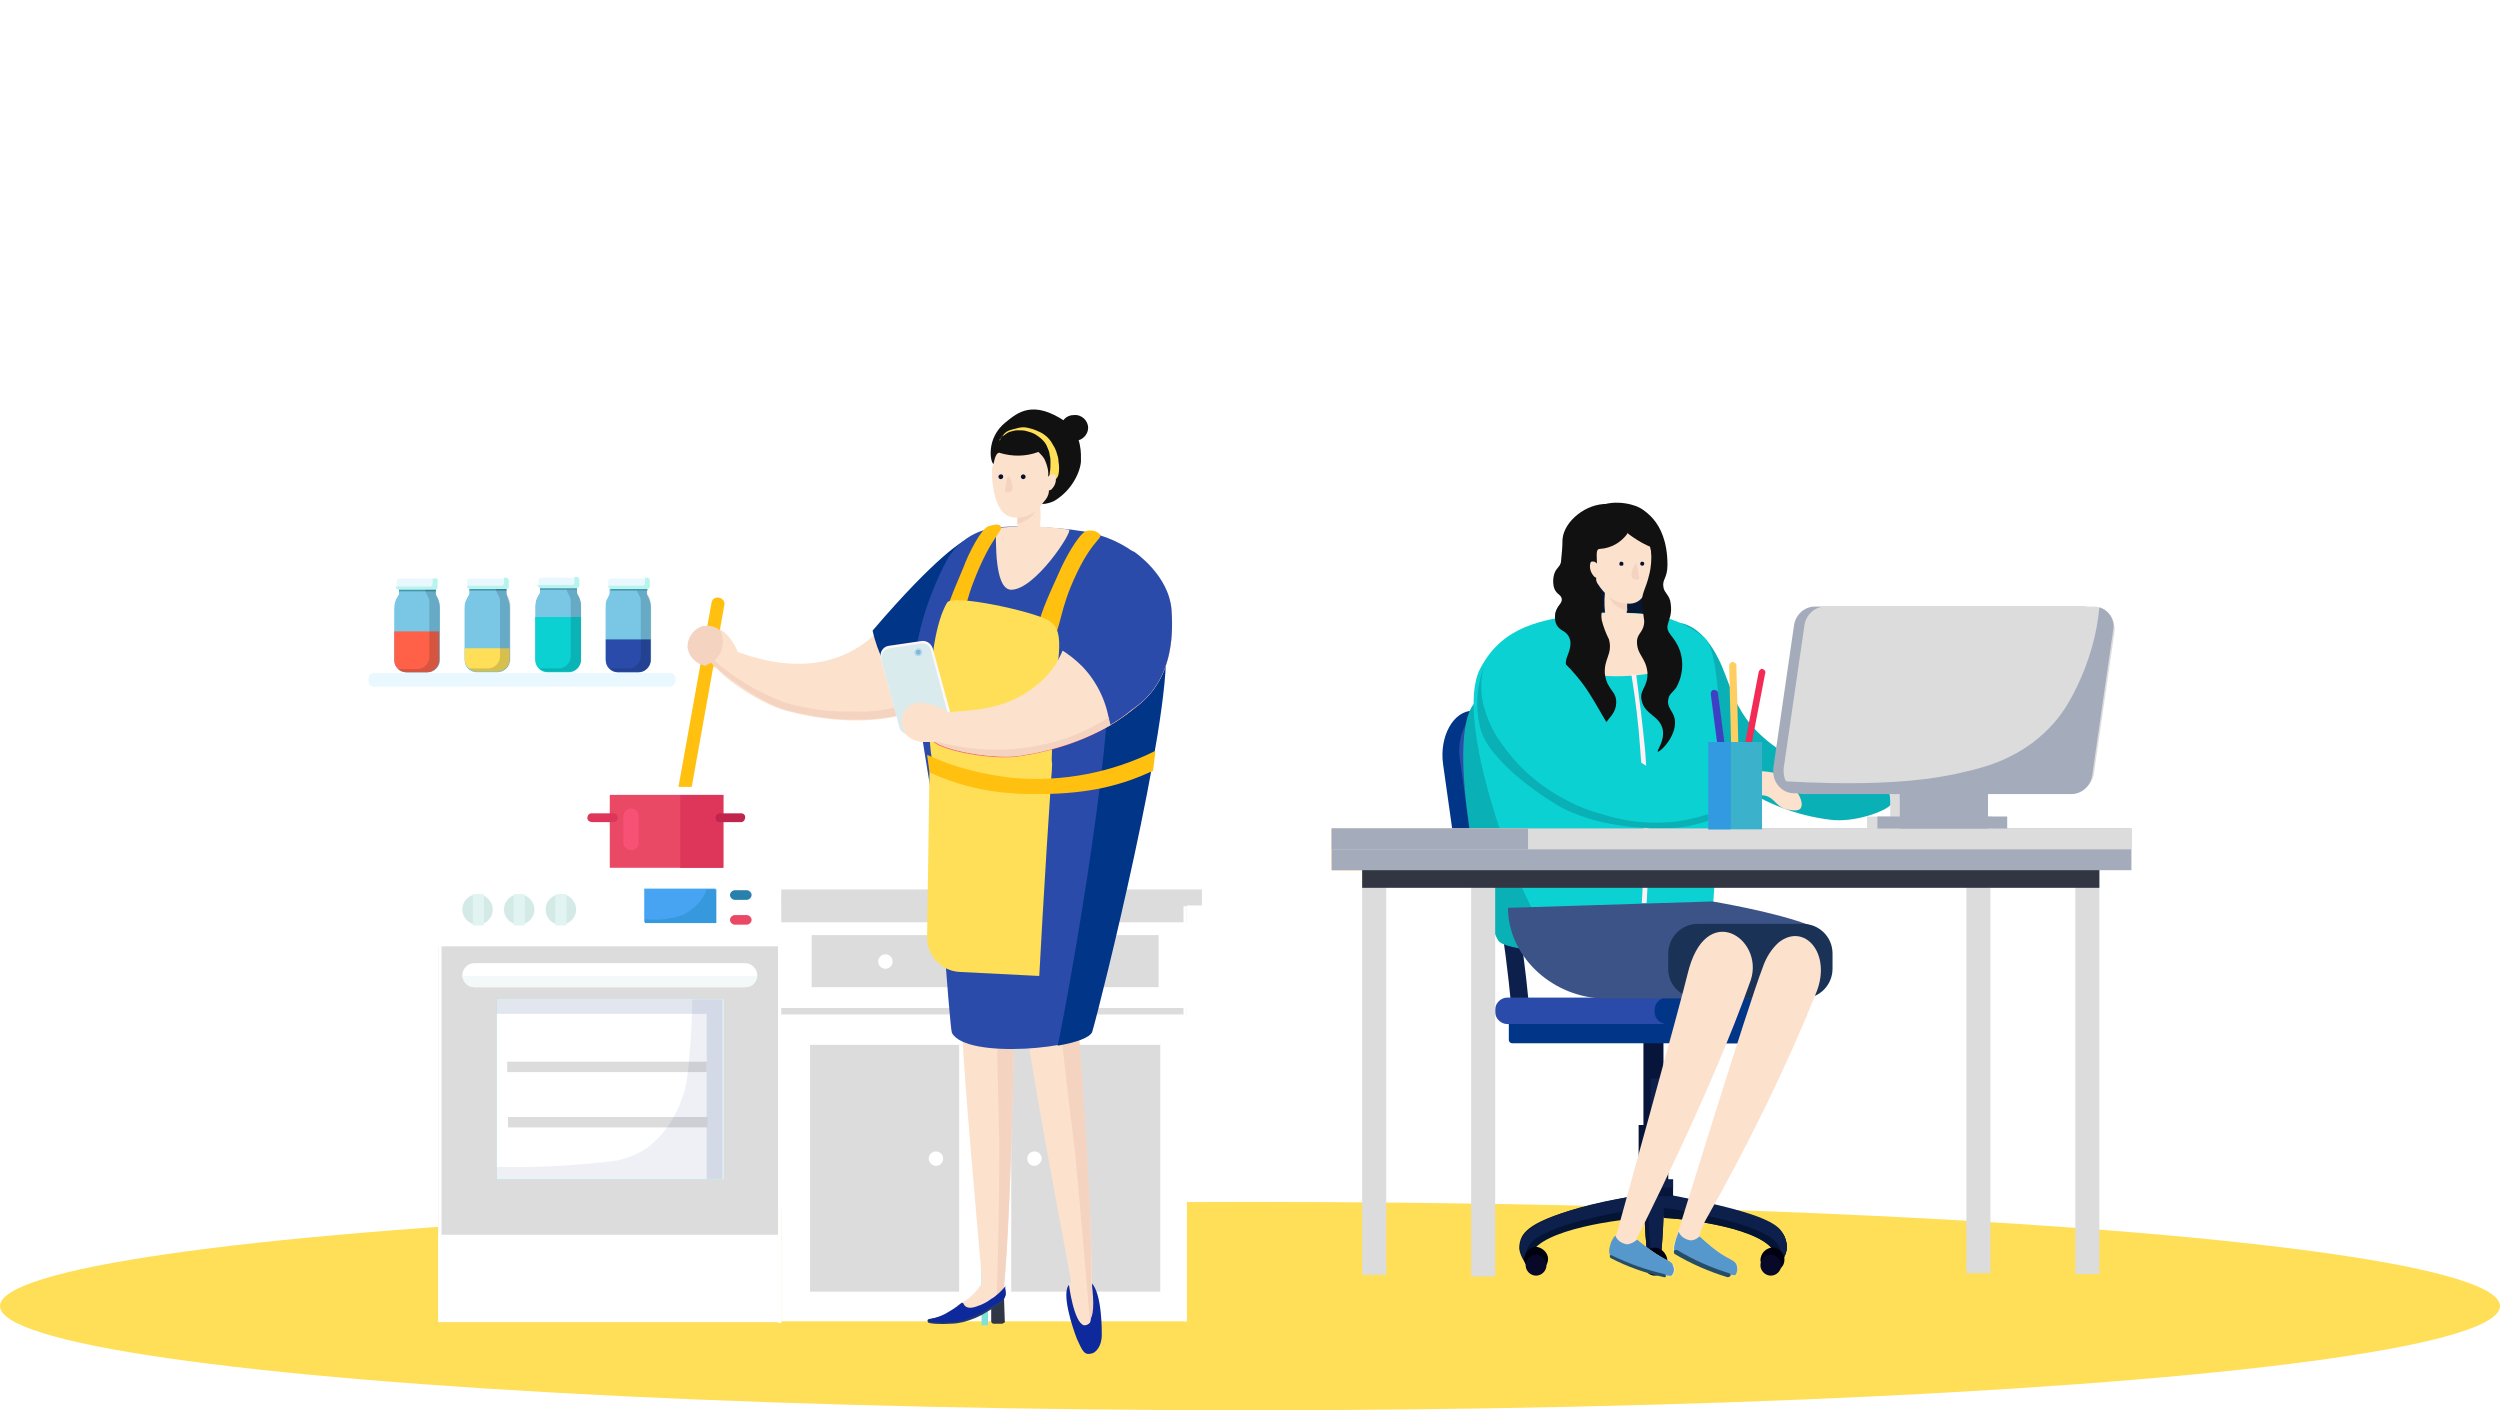 <svg id="i-about-point3" version="1.1" xmlns="http://www.w3.org/2000/svg" xmlns:xlink="http://www.w3.org/1999/xlink" x="0px" y="0px" viewBox="0 0 312 176" style="enable-background:new 0 0 312 176;" xml:space="preserve">
<style type="text/css">
	#i-about-point3 .st0{fill:#FFDF57;}
	#i-about-point3 .st1{fill:#FFFFFF;}
	#i-about-point3 .st2{fill:#DCDCDC;}
	#i-about-point3 .st3{fill:#7DE2D8;}
	#i-about-point3 .st4{opacity:0.13;}
	#i-about-point3 .st5{clip-path:url(#SVGID_00000133512709579470795900000018290357508877096088_);}
	#i-about-point3 .st6{fill:#1C3F84;}
	#i-about-point3 .st7{fill:#D3EAE7;}
	#i-about-point3 .st8{fill:#E1F4F2;}
	#i-about-point3 .st9{fill:#46A4F2;}
	#i-about-point3 .st10{fill:#3699DD;}
	#i-about-point3 .st11{fill:#2881AD;}
	#i-about-point3 .st12{fill:#EA4965;}
	#i-about-point3 .st13{opacity:7.000000e-02;}
	#i-about-point3 .st14{clip-path:url(#SVGID_00000071518787702860497120000011741374092566698133_);}
	#i-about-point3 .st15{fill:#16257C;}
	#i-about-point3 .st16{fill:#F2F9F8;}
	#i-about-point3 .st17{fill:#B8F4EB;}
	#i-about-point3 .st18{fill:#FCE1CD;}
	#i-about-point3 .st19{fill:#FFC00F;}
	#i-about-point3 .st20{fill:#F4D3C1;}
	#i-about-point3 .st21{fill:#003587;}
	#i-about-point3 .st22{fill:#2F3747;}
	#i-about-point3 .st23{fill:#233B66;}
	#i-about-point3 .st24{fill:#0E299B;}
	#i-about-point3 .st25{fill:#2A4BA9;}
	#i-about-point3 .st26{fill:#F27272;}
	#i-about-point3 .st27{fill:#FFF8FA;}
	#i-about-point3 .st28{fill:#DAEBED;}
	#i-about-point3 .st29{fill:#AEDCF6;}
	#i-about-point3 .st30{fill:#89B7CC;}
	#i-about-point3 .st31{fill:#111111;}
	#i-about-point3 .st32{fill:#061130;}
	#i-about-point3 .st33{fill:#DD365A;}
	#i-about-point3 .st34{fill:#F75276;}
	#i-about-point3 .st35{fill:#C1254E;}
	#i-about-point3 .st36{fill:#041435;}
	#i-about-point3 .st37{fill:#0D204C;}
	#i-about-point3 .st38{fill:#1D263F;}
	#i-about-point3 .st39{fill:#08153A;}
	#i-about-point3 .st40{fill:#01000F;}
	#i-about-point3 .st41{fill:#080828;}
	#i-about-point3 .st42{fill:#09B0B6;}
	#i-about-point3 .st43{fill:#071635;}
	#i-about-point3 .st44{fill:#0BD1D3;}
	#i-about-point3 .st45{fill:#FFF0F4;}
	#i-about-point3 .st46{fill:#3C5387;}
	#i-about-point3 .st47{fill:#193256;}
	#i-about-point3 .st48{fill:#5697CC;}
	#i-about-point3 .st49{fill:#254D68;}
	#i-about-point3 .st50{fill:#F9A716;}
	#i-about-point3 .st51{fill:#323642;}
	#i-about-point3 .st52{fill:#A4ABBB;}
	#i-about-point3 .st53{fill:#F22A55;}
	#i-about-point3 .st54{fill:#3F3FC4;}
	#i-about-point3 .st55{fill:#FFCE61;}
	#i-about-point3 .st56{fill:#3BB1CC;}
	#i-about-point3 .st57{fill:#329AE0;}
	#i-about-point3 .st58{fill:#E9F8FF;}
	#i-about-point3 .st59{fill:#7AC6E5;}
	#i-about-point3 .st60{opacity:0.16;}
	#i-about-point3 .st61{clip-path:url(#SVGID_00000173862548667897810450000015229623532681798792_);}
	#i-about-point3 .st62{fill:#011019;}
	#i-about-point3 .st63{fill:#4596AF;}
	#i-about-point3 .st64{clip-path:url(#SVGID_00000054263480986553600800000010008131608239752891_);}
	#i-about-point3 .st65{clip-path:url(#SVGID_00000129173147139454436230000012251215530686783884_);}
	#i-about-point3 .st66{fill:#FE6148;}
	#i-about-point3 .st67{clip-path:url(#SVGID_00000128480751088179616850000011036188085900930944_);}
</style>
<g id="レイヤー_220">
	<ellipse id="楕円形_67" class="st0" cx="156" cy="163" rx="156" ry="13"/>
</g>
<g id="レイヤー_184">
	<g>
		<g>
			
				<rect id="長方形_1540_00000098905278298782990250000011408075540587535025_" x="54.7" y="108.3" class="st1" width="42.8" height="56.7"/>
			
				<rect id="長方形_1541_00000183232000128499300430000003054458701112037555_" x="54.7" y="118.1" class="st2" width="42.8" height="36"/>
			
				<rect id="長方形_1542_00000095324854657925689970000005589254037594396300_" x="62" y="124.7" class="st3" width="28.3" height="22.5"/>
			
				<rect id="長方形_1543_00000080184659737640712130000000517727974396265379_" x="62" y="124.7" class="st1" width="28.3" height="22.5"/>
			
				<g id="グループ_358_00000083066880433298119400000010940038168630988173_" transform="translate(15.995 73.531)" class="st4">
				<g id="グループ_357_00000015323429263254410710000009711341191164988296_">
					<g>
						<defs>
							<rect id="SVGID_1_" x="46" y="51.2" width="28.3" height="22.5"/>
						</defs>
						<clipPath id="SVGID_00000054948457030892294520000005906374397186431664_">
							<use xlink:href="#SVGID_1_"  style="overflow:visible;"/>
						</clipPath>
						
							<g id="グループ_356_00000135672755839159702780000010175553922047643325_" style="clip-path:url(#SVGID_00000054948457030892294520000005906374397186431664_);">
							<path id="パス_975_00000170265633071217895810000012138569397443418773_" class="st6" d="M46,51.2V53h26.2v20.6h2V51.2H46z
								"/>
						</g>
					</g>
				</g>
			</g>
			<path id="パス_976_00000002386669843608790040000017733033672825138831_" class="st1" d="M93,123.2H59.2
				c-0.8,0-1.5-0.7-1.5-1.5c0-0.8,0.7-1.5,1.5-1.5H93c0.8,0,1.5,0.7,1.5,1.5C94.5,122.5,93.9,123.2,93,123.2"/>
			<path id="パス_977_00000137831870711099028310000000095819845012484269_" class="st7" d="M57.7,113.5c0-1.1,0.9-1.9,1.9-1.9
				s1.9,0.9,1.9,1.9c0,1.1-0.9,1.9-1.9,1.9C58.6,115.4,57.7,114.6,57.7,113.5"/>
			
				<rect id="長方形_1545_00000076573972343179670740000000226378006378873766_" x="59" y="111.6" class="st8" width="1.4" height="3.9"/>
			<path id="パス_978_00000093855219384647288850000001569954335429887137_" class="st7" d="M62.9,113.5c0-1.1,0.9-1.9,1.9-1.9
				s1.9,0.9,1.9,1.9c0,1.1-0.9,1.9-1.9,1.9S62.9,114.6,62.9,113.5L62.9,113.5"/>
			
				<rect id="長方形_1546_00000001622384156422805960000000943982465203279007_" x="64.1" y="111.6" class="st8" width="1.4" height="3.9"/>
			<path id="パス_979_00000133496512394498722410000002811233721236189838_" class="st7" d="M68.1,113.5c0-1.1,0.9-1.9,1.9-1.9
				c1.1,0,1.9,0.9,1.9,1.9c0,1.1-0.9,1.9-1.9,1.9C68.9,115.4,68.1,114.6,68.1,113.5L68.1,113.5"/>
			
				<rect id="長方形_1547_00000091714025762772007120000014776520311156242346_" x="69.3" y="111.6" class="st8" width="1.4" height="3.9"/>
			
				<rect id="長方形_1548_00000103946000927568215130000016561847439358869680_" x="80.4" y="110.9" class="st9" width="8.9" height="4.2"/>
			<path id="パス_980_00000079474662880606790420000014175540927700609191_" class="st10" d="M88.2,111c-0.5,1.4-1.6,2.5-3,3.2
				c-1.5,0.5-3.1,0.7-4.7,0.5v0.5h8.9V111H88.2z"/>
			<path id="パス_981_00000147931740971248703140000008211918321060015783_" class="st11" d="M93.2,112.3h-1.5
				c-0.3,0-0.6-0.3-0.6-0.6c0-0.3,0.3-0.6,0.6-0.6h1.5c0.3,0,0.6,0.3,0.6,0.6C93.8,112,93.5,112.3,93.2,112.3"/>
			<path id="パス_982_00000173863988932518437170000014276089094901829563_" class="st12" d="M93.2,115.4h-1.5
				c-0.3,0-0.6-0.3-0.6-0.6c0-0.3,0.3-0.6,0.6-0.6h1.5c0.3,0,0.6,0.3,0.6,0.6C93.8,115.1,93.5,115.4,93.2,115.4"/>
			
				<rect id="長方形_1549_00000002377875191363490780000004670279357373912240_" x="63.3" y="132.5" class="st2" width="24.9" height="1.3"/>
			
				<rect id="長方形_1550_00000142136523997962598280000017102075720865025172_" x="63.4" y="139.4" class="st2" width="24.9" height="1.3"/>
			
				<g id="グループ_361_00000095335010162564159290000013738758502886712985_" transform="translate(15.995 73.531)" class="st13">
				<g id="グループ_360_00000161631184677408659160000006088920903487645844_">
					<g>
						<defs>
							<rect id="SVGID_00000138568983019497247670000006540376638314011326_" x="46" y="51.2" width="28.3" height="22.5"/>
						</defs>
						<clipPath id="SVGID_00000000912258572370798810000007649534131834059404_">
							<use xlink:href="#SVGID_00000138568983019497247670000006540376638314011326_"  style="overflow:visible;"/>
						</clipPath>
						
							<g id="グループ_359_00000040576804819608695320000010171558433986368699_" style="clip-path:url(#SVGID_00000000912258572370798810000007649534131834059404_);">
							<path id="パス_983_00000053513164144049356640000017251607587170842016_" class="st15" d="M70.4,51.2
								c0,1.9-0.1,3.5-0.2,4.9c-0.3,5.1-0.7,6.5-1,7.2c-0.8,2.5-2.3,4.8-4.4,6.4c-1.6,1.1-3.5,1.7-5.4,1.8c-4.5,0.5-9,0.7-13.5,0.6
								v1.6h28.3V51.2H70.4z"/>
						</g>
					</g>
				</g>
			</g>
			<path id="パス_984_00000115480724553950939550000011889740260872903604_" class="st16" d="M57.7,121.8c0.1,0.8,0.7,1.4,1.5,1.4
				H93c0.8,0,1.4-0.6,1.5-1.4H57.7z"/>
			
				<rect id="長方形_1561_00000069397617858275928050000016896075646941783968_" x="54.7" y="113.1" class="st1" width="0.4" height="51.8"/>
		</g>
		
			<rect id="長方形_1562_00000164485504238187700460000009391217869530302367_" x="97.1" y="113.3" class="st1" width="0.4" height="51.8"/>
		<g>
			
				<rect id="長方形_1552_00000109027599876556516900000005989313411401908872_" x="97.5" y="112" class="st1" width="50.6" height="52.9"/>
			
				<rect id="長方形_1553_00000175321923216389096370000007035715903594586541_" x="126" y="116.7" class="st2" width="18.6" height="6.5"/>
			
				<rect id="長方形_1554_00000046304018914455861500000003897499022938997176_" x="126.2" y="130.4" class="st2" width="18.6" height="30.8"/>
			
				<rect id="長方形_1555_00000079466259565910657020000008728388919518899885_" x="101.3" y="116.7" class="st2" width="18.6" height="6.5"/>
			
				<rect id="長方形_1556_00000062189022160305517500000005411781047310793630_" x="101.1" y="130.4" class="st2" width="18.6" height="30.8"/>
			
				<rect id="長方形_1557_00000060012926064704619080000006903848958134142648_" x="97.5" y="125.8" class="st2" width="50.6" height="0.8"/>
			
				<rect id="長方形_1558_00000031895281444128648980000011422303291709116297_" x="122.5" y="113.6" class="st3" width="0.8" height="51.8"/>
			<path id="パス_985_00000062898462351836431150000001507271213539714233_" class="st1" d="M130,144.6c0-0.5-0.4-0.9-0.9-0.9
				c-0.5,0-0.9,0.4-0.9,0.9c0,0.5,0.4,0.9,0.9,0.9S130,145,130,144.6L130,144.6"/>
			<path id="パス_986_00000137129996854345859440000000696934222078380160_" class="st1" d="M115.9,144.6c0-0.5,0.4-0.9,0.9-0.9
				c0.5,0,0.9,0.4,0.9,0.9c0,0.5-0.4,0.9-0.9,0.9S115.9,145,115.9,144.6L115.9,144.6"/>
			<path id="パス_987_00000103254407969541242730000015323542220371800202_" class="st17" d="M136.3,120.3c0-0.5-0.4-0.9-0.9-0.9
				c-0.5,0-0.9,0.4-0.9,0.9s0.4,0.9,0.9,0.9S136.3,120.8,136.3,120.3L136.3,120.3"/>
			<path id="パス_988_00000059286192357723686830000007166974367096806559_" class="st1" d="M111.4,120c0-0.5-0.4-0.9-0.9-0.9
				c-0.5,0-0.9,0.4-0.9,0.9c0,0.5,0.4,0.9,0.9,0.9S111.4,120.5,111.4,120L111.4,120"/>
			
				<rect id="長方形_1559_00000150070705454066755280000017494418411531127197_" x="97.5" y="112" class="st2" width="50.6" height="3.1"/>
			
				<rect id="長方形_1560_00000100341921711902187770000013349179836926927506_" x="97.5" y="111" class="st2" width="52.5" height="2"/>
			
				<rect id="長方形_1563_00000026144883970613501710000004334525623462412209_" x="147.7" y="113.1" class="st1" width="0.4" height="51.8"/>
		</g>
	</g>
</g>
<g id="レイヤー_122">
	<g>
		<path id="パス_989" class="st18" d="M92.1,81.9c0.1-1.1-1.5-3-2-3.2c-0.7-0.5-1.6-0.7-2.5-0.5c-1,0.4-1.7,1.4-1.7,2.5
			c0.2,1.2,1,2.2,2.2,2.4C92.2,84,92,83.2,92.1,81.9"/>
		<path id="パス_990" class="st19" d="M85.7,101.7l-1.6-0.3l4.7-26.2c0.1-0.5,0.5-0.7,1-0.6c0.4,0.1,0.7,0.5,0.6,0.9L85.7,101.7z"
			/>
		<path id="パス_992" class="st18" d="M111.7,75.9c0,0-5.4,11.4-20.8,5c-0.4-0.2-1.9,1.8-1.9,1.8c0.4,1.4,5.7,5.1,9.1,6
			c3.3,0.9,9.3,2,15.1,0.4c1.3-0.4,10.4-3.6,10.5-8.6C123.8,76.3,111.7,75.9,111.7,75.9"/>
		<path id="パス_993" class="st20" d="M119.7,84c-1.7,1.6-3.8,2.9-6,3.7c-2.3,0.8-4.6,1.2-7,1.1c-2.9,0.1-5.9-0.3-8.7-1.1
			c-3.2-1.2-6.3-3-8.9-5.3c-0.1,0.2-1.4-1-1.4-1c0.4,1.4,7,6.3,10.4,7.2c3.3,0.9,9.3,2,15.1,0.4c2.8-0.9,5.4-2.3,7.8-4.1
			C120.5,84.2,120.1,83.8,119.7,84"/>
		<path id="パス_994" class="st21" d="M120.3,67.5c0,0-3.2,1.6-11.4,11.2c0.3,1.4,0.8,2.7,1.4,4c1,2.2,2.4,4.3,4.2,6
			c2.9-1.1,9.1-4.1,9.2-8.2C123.8,76.3,120.3,67.5,120.3,67.5"/>
		<path id="パス_1050" class="st20" d="M89.5,82.1c0.6-0.7,0.8-1.6,0.7-2.5c-0.1-0.4-0.2-0.7-0.4-1c-0.7-0.5-1.5-0.6-2.3-0.4
			c-1,0.4-1.7,1.4-1.7,2.5c0.1,1.2,1,2.1,2.2,2.4C88.6,82.8,89.1,82.5,89.5,82.1"/>
	</g>
	<g>
		<g>
			<path id="パス_998" class="st18" d="M122.6,160c-0.7,1.3-1.8,2.3-3.2,2.9l0,0c0,0.1,0,0.2,0.1,0.3c0.4,0.5,2.6,0.1,2.7,0.1
				c0.8-0.5,1.5-1.1,2.1-1.8c0,0,0,0,0,0C123.8,160.9,123.2,160.5,122.6,160"/>
			<path id="パス_999" class="st18" d="M126.6,113.1c0-0.6-4.2-2.4-6.3,0.3c-2.1,2.8,1.9,40.4,2.4,48.5l2.5-0.2
				C126.4,150.3,126.8,117.6,126.6,113.1"/>
			<path id="パス_1000" class="st20" d="M126.6,113.1c0-0.3-0.9-0.8-2.1-1.1c0,4.4-0.2,8.5-0.1,14.7c0.1,11.1,0.4,15.3,0.3,18.7
				c0,4.2-0.1,9.8-0.3,16.3l0.8-0.1C126.4,150.3,126.8,117.6,126.6,113.1"/>
			<path id="パス_1001" class="st22" d="M125.1,165.2l-1.1,0c-0.2,0-0.3-0.2-0.3-0.3l0-2.2c0-0.1,0.1-0.2,0.1-0.3l1.1-0.7
				c0.1-0.1,0.3,0,0.4,0.1c0,0.1,0,0.1,0,0.2l0.1,2.9C125.5,165,125.3,165.1,125.1,165.2"/>
			<path id="パス_1002" class="st23" d="M125.4,161.9c-0.2,0.6-0.6,0.9-2.2,1.8c-0.9,0.6-1.9,1-3,1.3c-0.5,0.1-1,0.2-1.5,0.2
				c-1.3,0.1-2.9,0-2.9-0.2c0-0.1-0.2-0.3,0.2-0.4c0.6-0.1,1.3-0.2,1.9-0.4c1.1-0.5,1.7-1.3,2.1-1.4c0.3,0,0.2,0.3,0.6,0.5
				c0.4,0.2,0.9,0.1,1.4-0.1c0.6-0.2,1.2-0.5,1.7-0.9c1.2-0.9,1.5-1.6,1.7-1.5C125.5,161.1,125.6,161.5,125.4,161.9"/>
			<path id="パス_1003" class="st24" d="M125.5,161.5c0,0.6-0.7,1-2.3,1.9c-0.9,0.6-1.9,1-3,1.4c-0.5,0.1-1,0.2-1.5,0.2
				c-1.3,0.1-2.9,0-2.9-0.2c0-0.2,0.9-0.2,2.1-0.8c0.7-0.4,1.4-0.8,2.1-1.4c0.3-0.1,0.2,0.3,0.6,0.5c0.4,0.2,0.9,0.1,1.4-0.1
				c0.6-0.2,1.2-0.5,1.7-0.9c0.7-0.4,1.3-1,1.8-1.6C125.4,160.2,125.5,161.1,125.5,161.5"/>
		</g>
		<g>
			<path id="パス_996" class="st24" d="M136.3,168.9L136.3,168.9c0.4-0.1,1.2-0.8,1.2-2.3c0,0,0.1-5.2-1.3-6.5
				c-0.7-0.7-1.9-0.7-2.6,0c-0.2,0.2-0.3,0.4-0.4,0.6c-0.6,1.8,1.2,6.4,1.2,6.4C135.1,168.6,135.3,169.2,136.3,168.9"/>
			<path id="パス_997" class="st18" d="M136.1,160.6c0.2,0.9,0.2,4.2-0.1,4.5c-0.2,0.2-0.4,0.3-0.7,0.3c-1.3-0.3-1.9-5.1-1.9-5.1
				C133.3,159.6,135.9,160,136.1,160.6"/>
			<path id="パス_1004" class="st18" d="M133.2,112.9c-0.1-0.6-4.4-2-6.2,0.8c-1.9,2.9,5.6,39.7,6.9,47.6c0.8-0.1,1.6,0.1,2.4,0
				C136.4,149.9,133.8,117.3,133.2,112.9"/>
			<path id="パス_1005" class="st20" d="M133.2,112.9c0-0.3-1-0.8-2.2-0.9c0.4,4.4,0.6,8.5,1.2,14.6c1.1,11.1,1.8,15.2,2.1,18.6
				c0.4,4.2,1.7,19.5,1.7,19.5c0.7-0.7,0.4-3.5,0.2-4.7C136.4,148.7,133.8,117.3,133.2,112.9"/>
		</g>
	</g>
	<g>
		<path id="パス_1006" class="st25" d="M118.6,69.2c1.3-1.8,3.2-3,5.4-3.3l0,0c2.8-0.5,9.4,0.1,10.4,0.3c2.6,0.3,5,1.2,7.1,2.7
			c1.3,1,1.4,1.4,3.5,3.8c1.7,2-3,30.2-4.3,31c-0.1,7.9-3.5,21.6-4.6,25.1c-0.6,2-15.5,3.5-17.3,0.1c-0.3-0.6-2-26-2.7-30.6
			c-0.5-3.2-1.5-8.5-1.9-13.8C113.8,78.3,117.7,70.5,118.6,69.2"/>
		<path id="パス_1007" class="st21" d="M145.5,80.7c-0.1-2.1-4,0.9-7.3,0c1.4,8.1-4.6,42.3-6.2,49.8c2.3-0.4,4-1,4.3-1.7
			C137.4,125.1,146.1,90.1,145.5,80.7"/>
		<path id="パス_1008" class="st18" d="M126.2,73.6c-1.5,0-2-3.1-1.9-7.7c3-0.3,6.1-0.3,9.1,0.2C134,66.2,129.2,73.6,126.2,73.6"
			/>
		<path id="パス_1009" class="st18" d="M129.7,62.4c0.2,1.1,0.2,2.2,0.1,3.3c-0.3,0.8-1.3,1.2-2.1,0.8c-0.1,0-0.1-0.1-0.2-0.1
			c-0.2-0.1-0.4-0.3-0.5-0.5c-0.1-0.9-0.1-1.8,0-2.6C127.7,62.1,129.3,61.8,129.7,62.4"/>
		<path id="パス_1010" class="st20" d="M127.1,63.3c0.4-0.9,1.4-1.4,2.4-1.1c0,0.3,0,0.7-0.1,1c-0.1,0.5-0.4,1-0.7,1.3
			c-0.5,0.4-1.1,0.7-1.7,0.9C127,64.7,127,64,127.1,63.3"/>
		<path id="パス_1022" class="st19" d="M129.7,78.1c-0.3-0.9,2.4-6.4,2.4-6.5c0.8-1.9,2.5-4.9,3.4-5.3c0.6-0.2,1.3-0.1,1.8,0.4
			c0.3,0.6-1.3,0.8-3.7,6.6c-1.5,3.7-1.4,6.1-2.4,6.2C130.6,79.7,129.9,78.9,129.7,78.1"/>
		<path id="パス_1023" class="st19" d="M118,77.3c-0.3-0.9,2.2-6.3,2.2-6.4c0.7-1.9,2.2-4.8,3.1-5.2c0.6-0.2,1.4-0.4,1.6,0
			c0.3,0.6-1.2,1.2-3.4,6.9c-1.4,3.6-1.3,6-2.2,6.1C118.9,78.8,118.3,78,118,77.3"/>
		<path id="パス_1024" class="st0" d="M118.2,75.2c-2.9,4.9-2.5,19.6-1.6,20.4c4.2,4,10.9,5.4,14.3,3.1c0.3-0.2,0.4-4.5,0.5-9.7
			c0.2-5.7,2-10.3-0.6-11.6C128.9,76.3,118.9,74.1,118.2,75.2"/>
		<path id="パス_1026" class="st0" d="M129.7,121.8l-9.9-0.5c-2.3-0.1-4.1-2-4.1-4.3l0.3-20.7c0,0,15.6-4.6,15.3-0.8
			C130.3,110.3,129.7,121.8,129.7,121.8"/>
		<path id="パス_1027" class="st19" d="M129.5,99.1c-1,0-2.1,0-3.1-0.1c-3.6-0.2-7.1-1.1-10.4-2.6l-0.3-2.2
			c3.4,1.6,7.1,2.5,10.9,2.9c6.1,0.5,12.2-0.7,17.6-3.4l-0.3,2.5C140.2,97.9,136.2,99.1,129.5,99.1"/>
	</g>
	<g>
		<path id="パス_1018" class="st18" d="M116.5,92.4c0,0,0.3-3,0.6-3.2c0.3-0.2,0.7-0.2,1-0.3c-0.6-0.5-1.3-0.9-2.1-1.1
			c-0.8-0.3-1.7-0.3-2.5,0.1c-0.9,0.6-1.3,1.8-1,2.8c0,0.1,0,0.1,0.1,0.2C113.9,91.6,115.2,92.1,116.5,92.4
			C116.6,92.5,116.6,92.4,116.5,92.4"/>
		<path id="パス_1019" class="st18" d="M112.6,91c0.5,1,1.6,1.6,2.7,1.6c0.4,0,0.9,0,1.3-0.1l0,0C115.2,92.1,113.9,91.6,112.6,91"
			/>
		<path id="パス_1020" class="st18" d="M116.6,92.5L116.6,92.5L116.6,92.5L116.6,92.5"/>
		<path id="パス_1021" class="st18" d="M116.5,92.4C116.6,92.4,116.6,92.5,116.5,92.4c0.1,0.1,0.1,0.1,0.1,0.1
			c2.7-0.3,2.1-1.8,1.9-2.9c-0.1-0.2-0.2-0.5-0.3-0.7c-0.4,0-0.7,0.1-1,0.3C116.8,89.4,116.5,92.4,116.5,92.4"/>
		<path id="パス_1025" class="st26" d="M146.2,76.1c0-0.3-0.1-0.7-0.2-1c-0.1,1.4-0.2,2.8-0.5,4.2c-0.3,2.3-1.2,4.5-2.6,6.4
			c-0.8,0.9-1.7,1.8-2.7,2.5c-3.1,2.4-6.7,4-10.5,4.9c-4.3,0.9-8.8,0.7-13.1-0.5l-0.1,0c1.2,1.1,7.2,2.3,10.7,1.8
			c3.4-0.5,9.3-1.9,14-5.7C142.3,87.8,146.9,85.1,146.2,76.1"/>
		<path id="パス_1028" class="st18" d="M116.5,92.4c0,0,0.3-3,0.6-3.2c0.3-0.2,0.7-0.2,1-0.3c-0.6-0.5-1.3-0.9-2.1-1.1
			c-0.8-0.3-1.7-0.3-2.5,0.1c-0.9,0.6-1.3,1.8-1,2.8c0.4,1.1,1.6,1.8,2.8,1.8C115.8,92.6,116.2,92.6,116.5,92.4
			C116.6,92.5,116.6,92.5,116.5,92.4"/>
		<path id="パス_1029" class="st18" d="M118.6,89.6c-0.1-0.2-0.2-0.5-0.3-0.7c-0.4,0-0.7,0.1-1,0.3c-0.3,0.2-0.6,3.2-0.6,3.2
			c0,0,0.1,0.1,0.1,0.1C119.4,92.2,118.8,90.7,118.6,89.6"/>
		<path id="パス_1030" class="st26" d="M139.1,90.2l-0.1,0.1L139.1,90.2"/>
		<path id="パス_1031" class="st26" d="M139.5,89.9l-0.1,0.1L139.5,89.9"/>
		<path id="パス_1032" class="st26" d="M140.9,88.9l-0.1,0.1L140.9,88.9"/>
		<path id="パス_1033" class="st26" d="M140.5,89.2l-0.1,0.1L140.5,89.2"/>
		<path id="パス_1034" class="st26" d="M139.9,89.6L139.9,89.6L139.9,89.6"/>
		<path id="パス_1035" class="st18" d="M141.3,88.6c-0.1,0.1-0.3,0.2-0.4,0.3C141,88.8,141.1,88.7,141.3,88.6"/>
		<path id="パス_1036" class="st18" d="M140.8,89c-0.1,0.1-0.2,0.1-0.3,0.2C140.6,89.2,140.7,89.1,140.8,89"/>
		<path id="パス_1037" class="st18" d="M140.3,89.3c-0.1,0.1-0.3,0.2-0.4,0.3C140.1,89.5,140.2,89.4,140.3,89.3"/>
		<path id="パス_1038" class="st18" d="M139,90.2c-0.1,0.1-0.3,0.2-0.4,0.2C138.7,90.4,138.8,90.3,139,90.2"/>
		<path id="パス_1039" class="st18" d="M139.4,90c-0.1,0.1-0.2,0.1-0.3,0.2C139.2,90.1,139.3,90,139.4,90"/>
		<path id="パス_1040" class="st18" d="M139.9,89.6c-0.1,0.1-0.3,0.2-0.4,0.3C139.7,89.8,139.8,89.7,139.9,89.6"/>
		<path id="パス_1041" class="st18" d="M118.6,89.6c-0.1-0.2-0.2-0.5-0.3-0.7c-0.4,0-0.7,0.1-1,0.3c-0.3,0.2-0.6,3.2-0.6,3.2
			c0,0,0.1,0.1,0.1,0.1C119.4,92.2,118.8,90.7,118.6,89.6"/>
		<path id="パス_1042" class="st27" d="M113.6,91.4l4.1-0.6c0.7-0.1,1.1-0.8,1-1.4c0,0,0-0.1,0-0.1l-2.3-8.4
			c-0.2-0.6-0.8-1-1.4-0.9l-4.1,0.6c-0.7,0.1-1.1,0.8-1,1.4c0,0,0,0.1,0,0.1l2.3,8.4C112.4,91.1,113,91.5,113.6,91.4"/>
		<path id="パス_1043" class="st28" d="M113.5,91.6l3.9-0.6c0.7-0.1,1.1-0.8,1-1.4c0,0,0-0.1,0-0.1l-2.2-8.3
			c-0.1-0.6-0.7-1-1.3-0.9l-3.9,0.6c-0.7,0.1-1.1,0.8-1,1.4c0,0,0,0.1,0,0.1l2.2,8.2C112.3,91.3,112.9,91.7,113.5,91.6"/>
		<path id="パス_1044" class="st29" d="M114.1,81.4c0,0.3,0.2,0.5,0.5,0.5c0.3,0,0.5-0.2,0.5-0.5s-0.2-0.5-0.5-0.5l0,0
			C114.3,81,114.1,81.2,114.1,81.4"/>
		<path id="パス_1045" class="st30" d="M114.3,81.4c0,0.2,0.1,0.3,0.3,0.3c0.2,0,0.3-0.1,0.3-0.3s-0.1-0.3-0.3-0.3
			C114.4,81.1,114.3,81.2,114.3,81.4"/>
		<path id="パス_1046" class="st18" d="M118.6,89.6c-0.2-1.1-1.9-1.6-2.5-1.7c-0.8-0.3-1.7-0.3-2.5,0.1c-0.9,0.6-1.3,1.8-1,2.8
			c0.4,1.1,1.6,1.8,2.8,1.8C119.6,92.6,118.8,90.9,118.6,89.6"/>
		<path id="パス_1047" class="st18" d="M135.5,74.9c-3,4.6-2.1,7.8-6.9,11.2c-4.6,3.3-10,2.3-11.5,3.1c-0.3,0.2-0.6,3.2-0.6,3.2
			c0.9,1.1,7.2,2.4,10.8,1.9c3.4-0.5,9.3-1.9,14-5.7c1.1-0.9,5.6-3.5,4.9-12.5C145.9,71.9,138.4,70.4,135.5,74.9"/>
		<path id="パス_1048" class="st25" d="M146.2,76.1c-0.3-4.3-4.6-7.2-4.6-7.2s-2.9-1.6-5.8,3c-1.8,2.8-2.3,6.1-3.5,9.1
			c1,0.6,1.9,1.3,2.8,2.2c1.9,2,3.1,4.6,3.4,7.3c1-0.6,1.9-1.2,2.7-1.9C142.3,87.8,146.9,85.1,146.2,76.1"/>
		<path id="パス_1049" class="st20" d="M138.4,89.5c-2.6,1.7-5.5,2.9-8.6,3.5c-4.3,0.9-8.8,0.7-13.1-0.5l-0.1,0
			c1.2,1.1,7.2,2.3,10.7,1.8c4-0.6,7.8-1.9,11.3-3.8l0,0C138.5,90.2,138.4,89.8,138.4,89.5"/>
	</g>
	<g>
		<path id="パス_991" class="st31" d="M132.4,53.4c0,0.9,0.8,1.7,1.8,1.6c0.9,0,1.6-0.8,1.6-1.6c0-0.9-0.8-1.7-1.8-1.6
			C133.1,51.8,132.4,52.5,132.4,53.4"/>
		<path id="パス_1011" class="st18" d="M124.6,55.6c-0.2,0.5-0.4,1-0.5,1.6c-0.1,0.5-0.2,0.9-0.3,1.4c0,0.6,0,1.3,0.1,1.9
			c0.6,4.4,2.5,4.1,3.4,4.1c1-0.1,2-0.7,2.6-1.5c0.2-0.2,2.6-2.9,1.4-5.4c-0.6-1.3-1.3-2.8-1.7-3.1C128,54,126,54.3,124.6,55.6"/>
		<path id="パス_1012" class="st20" d="M125.8,59.4c-0.2,0.6-0.3,1.3-0.4,1.9c0.2,0.2,0.5,0.2,0.8,0
			C126.7,60.9,126,59.3,125.8,59.4"/>
		<path id="パス_1013" class="st32" d="M128,59.5c0,0.2-0.2,0.3-0.3,0.3c-0.2,0-0.3-0.2-0.3-0.3c0-0.2,0.2-0.3,0.3-0.3
			c0,0,0,0,0,0C127.8,59.2,128,59.3,128,59.5"/>
		<path id="パス_1014" class="st32" d="M125.2,59.5c0,0.2-0.2,0.3-0.3,0.3c-0.2,0-0.3-0.2-0.3-0.3c0-0.2,0.2-0.3,0.3-0.3
			c0,0,0,0,0,0C125.1,59.2,125.2,59.3,125.2,59.5"/>
		<path id="パス_1015" class="st31" d="M134.9,57.3c0-0.3,0.2-3.1-1.8-4.6c-4.2-2.9-6.1-1.2-7.6,0c-2.5,2-1.9,5.1-1.5,5.2
			c0,0,0.2-1.4,0.7-1.4c1.6,0.5,3.3,0.5,4.9-0.1c0.3,0.3,0.6,0.6,0.8,1c0.3,0.7,0.5,1.4,0.4,2.1c0.1,0.6,0.1,1.2,0.1,1.9
			c-0.1,0.9-1,1.5-0.8,1.5c0.5,0,1.1-0.2,1.5-0.4C134.1,61,135,58.3,134.9,57.3"/>
		<path id="パス_1016" class="st0" d="M132.1,59.2c0.1-0.5,0.1-1.1,0-1.6c0-0.4-0.1-0.7-0.2-1c-0.1-0.4-0.3-0.8-0.5-1.1
			c-0.4-0.8-1.1-1.4-1.9-1.7c-0.4-0.2-0.8-0.3-1.2-0.4c-0.4-0.1-0.8-0.1-1.2,0c-0.4,0.1-0.8,0.2-1.1,0.3c-0.3,0.1-0.6,0.3-0.8,0.6
			c-0.1,0.1-0.1,0.1-0.2,0.2c-0.1,0.1-0.1,0.1-0.1,0.2c-0.1,0.1-0.2,0.2-0.2,0.3c-0.1,0.2-0.2,0.4-0.3,0.6c0,0.1-0.1,0.3-0.1,0.4
			c0,0.1,0,0.1,0,0.1s0-0.1,0-0.1c0-0.1,0.1-0.3,0.1-0.4c0.1-0.2,0.2-0.4,0.3-0.6c0.1-0.1,0.2-0.2,0.2-0.3c0-0.1,0.1-0.1,0.1-0.2
			c0-0.1,0.1-0.1,0.2-0.1c0.3-0.2,0.5-0.4,0.8-0.5c0.3-0.1,0.7-0.2,1-0.2c0.4,0,0.8,0,1.1,0.1c0.4,0.1,0.7,0.2,1.1,0.4
			c0.3,0.2,0.6,0.4,0.9,0.7c0.3,0.3,0.5,0.6,0.6,0.9c0.1,0.3,0.3,0.6,0.3,1c0.1,0.3,0.1,0.6,0.1,0.9c0,0.5,0,0.9-0.1,1.4
			c0,0.1,0,0.2-0.1,0.4c0,0,0,0,0,0.1l0,0C131,59.5,131.8,60.4,132.1,59.2"/>
		<path id="パス_1017" class="st18" d="M131.2,59.2c0.1,0,0.4-0.1,0.5,0.1c0.2,0.7,0,1.3-0.5,1.8c-0.3,0.2-0.6,0.1-0.8-0.2
			c-0.1-0.1-0.1-0.2-0.1-0.3C130.3,60.1,130.6,59.5,131.2,59.2"/>
	</g>
</g>
<g id="レイヤー_116">
	<g>
		
			<rect id="長方形_1564_00000031890526309307376430000012660542798902628521_" x="76.1" y="98.4" class="st12" width="14.1" height="9.9"/>
		
			<rect id="長方形_1565_00000179607610199387419890000016103746491036698800_" x="84.9" y="98.4" class="st33" width="5.4" height="9.9"/>
		<path id="パス_1051_00000044888510568274257160000002810581948410973854_" class="st34" d="M78.8,106.1L78.8,106.1
			c-0.5,0-1-0.4-1-0.9v-3.3c0-0.5,0.4-1,1-1c0.5,0,0.9,0.4,0.9,1v3.3C79.7,105.7,79.3,106.1,78.8,106.1"/>
		<path id="パス_1052_00000175290617915471115080000007418941774488314041_" class="st1" d="M90.3,99.2H76.1
			c-0.3,0-0.5-0.3-0.5-0.5c0-0.3,0.2-0.5,0.5-0.5h14.2c0.3,0,0.5,0.2,0.5,0.5S90.6,99.2,90.3,99.2C90.3,99.2,90.3,99.2,90.3,99.2"/>
		<path id="パス_1053_00000094601993749813492610000002027823912451273359_" class="st33" d="M76.6,102.6h-2.7
			c-0.3,0-0.6-0.2-0.6-0.5c0-0.3,0.2-0.6,0.5-0.6c0,0,0,0,0.1,0h2.7c0.3,0,0.5,0.3,0.5,0.6C77.1,102.4,76.8,102.6,76.6,102.6"/>
		<path id="パス_1054_00000085963022804371411730000016543036888367820170_" class="st35" d="M89.8,102.6h2.7
			c0.3,0,0.5-0.3,0.5-0.6c0-0.3-0.2-0.5-0.5-0.5h-2.7c-0.3,0-0.5,0.3-0.5,0.6C89.3,102.4,89.5,102.6,89.8,102.6"/>
	</g>
</g>
<g id="レイヤー_60">
	<g>
		<path id="パス_1080" class="st36" d="M205.4,150c-0.2-0.3-1.6-0.5-1.7-0.7c-10.6,2-13.1,3.7-13.8,5.1c-0.2,0.4-0.3,0.9-0.3,1.4
			c0.1,1.1,1.1,2.4,1.1,2c0.1-0.5,0.2-0.9,0.4-1.3c1.2-3.1,11.3-4.4,14.2-4.5C205.2,151.6,205.7,150.4,205.4,150"/>
		<path id="パス_1081" class="st37" d="M205.7,149c-11.3,1.6-15,4.1-15.7,5.4c-0.2,0.4-0.3,0.9-0.3,1.4c0.1,0.7,0.4,1.3,0.8,1.8
			c-0.1-0.2-0.1-0.4-0.1-0.6c0-0.5,0.1-0.9,0.3-1.4c0.7-1.3,3.8-3.2,14.8-4.9C205.6,150.1,205.7,149.5,205.7,149"/>
		<path id="パス_1082" class="st38" d="M208.9,149.3c-0.1,0.2-0.4,1.1-0.5,1.4c-0.2,0.4-0.5,0.9-0.8,1.3
			c2.9,0.1,12.6,1.3,13.9,4.4c0.2,0.4,0.3,0.9,0.4,1.3c0,0.4,1.1-0.9,1.1-2c0-0.5-0.1-0.9-0.3-1.4
			C222.1,153,219.2,151.3,208.9,149.3"/>
		<path id="パス_1083" class="st36" d="M208.7,149.4c-0.1,0.2-2.2,0.3-2.3,0.6c-0.2,0.4,1.4,1.7,1.2,2c2.9,0.1,12.6,1.3,13.9,4.4
			c0.2,0.4,0.3,0.9,0.4,1.3c0,0.4,1.1-0.9,1.1-2c0-0.5-0.1-0.9-0.3-1.4C222,153,219.3,151.4,208.7,149.4"/>
		<path id="パス_1084" class="st37" d="M208.8,149.2c-0.5,0-2-0.3-2.2-0.1c0,0-0.9,0.9-0.4,1.4c0.7,0.2,1.4,0.3,2.1,0.3
			c10.4,1.8,13,3.4,13.7,4.7c0.2,0.4,0.3,0.9,0.3,1.4c0,0.2,0,0.4-0.1,0.6c0.4-0.5,0.7-1.1,0.8-1.8c0-0.5-0.1-0.9-0.3-1.4
			C222.1,153,221.2,151.6,208.8,149.2"/>
		<rect id="長方形_1574" x="205.1" y="127" class="st39" width="2.5" height="15.4"/>
		<rect id="長方形_1575" x="206" y="134.6" class="st37" width="1.5" height="5.4"/>
		<rect id="長方形_1576" x="204.5" y="140.4" class="st39" width="3.7" height="7.6"/>
		<rect id="長方形_1577" x="205.7" y="140.4" class="st37" width="2.5" height="6.1"/>
		<rect id="長方形_1578" x="203.9" y="147.2" class="st39" width="4.9" height="2.1"/>
		<rect id="長方形_1579" x="204.9" y="147.2" class="st37" width="3.9" height="1"/>
		<path id="パス_1085" class="st39" d="M205.2,149.2c-0.1,0.7,0.2,7.4,0.6,8.3c0,0.1,1,0.6,1.3,0c0.4-0.7,0.6-7.9,0.6-8.3
			C207.7,148.3,205.3,148.3,205.2,149.2"/>
		<path id="パス_1086" class="st37" d="M205.2,149.2c-0.1,0.7,0.2,7.4,0.6,8.3c0,0.1,1,0.6,1.3,0c0.4-0.7,0.6-7.9,0.6-8.3
			C207.7,148.3,205.3,148.3,205.2,149.2"/>
		<path id="パス_1087" class="st39" d="M205.2,149.2c-0.1,0.7,0.2,7.4,0.6,8.3c0.1,0.1,0.2,0.2,0.4,0.2c-0.3-2.6-0.5-5.2-0.5-7.7
			c0.1-0.9,2.1-0.7,2.1-0.7C207.9,148.1,205.3,148.3,205.2,149.2"/>
		<path id="パス_1088" class="st40" d="M191.6,155.6c-0.8,0.1-1.4,0.8-1.4,1.6c0.1,0.8,0.8,1.4,1.6,1.4c0.8-0.1,1.4-0.7,1.4-1.5
			C193.2,156.3,192.4,155.6,191.6,155.6"/>
		<path id="パス_1089" class="st40" d="M206.5,155.7c-0.8,0-1.5,0.7-1.5,1.6s0.7,1.5,1.6,1.5c0.8,0,1.5-0.7,1.5-1.5
			C208,156.4,207.3,155.7,206.5,155.7C206.5,155.7,206.5,155.7,206.5,155.7"/>
		<path id="パス_1090" class="st40" d="M221.1,155.7c-0.8,0.1-1.4,0.8-1.4,1.6c0.1,0.8,0.8,1.4,1.6,1.4c0.8-0.1,1.4-0.7,1.4-1.5
			C222.7,156.3,221.9,155.6,221.1,155.7"/>
		<path id="パス_1091" class="st41" d="M191.7,156.6c-0.7,0-1.3,0.6-1.3,1.3c0,0.7,0.6,1.3,1.3,1.3c0.7,0,1.3-0.6,1.3-1.3
			C193,157.2,192.4,156.6,191.7,156.6"/>
		<path id="パス_1092" class="st41" d="M206.5,156.6c-0.7,0-1.3,0.6-1.3,1.3c0,0.7,0.6,1.3,1.3,1.3c0.7,0,1.3-0.6,1.3-1.3
			c0,0,0,0,0,0C207.7,157.2,207.2,156.6,206.5,156.6"/>
		<path id="パス_1093" class="st41" d="M221,156.6c-0.7,0-1.3,0.6-1.3,1.3c0,0.7,0.6,1.3,1.3,1.3s1.3-0.6,1.3-1.3c0,0,0,0,0,0
			C222.3,157.2,221.7,156.6,221,156.6"/>
		<path id="パス_1094" class="st21" d="M222.8,130.2h-34.1c-0.2,0-0.4-0.2-0.4-0.4v-3.5h35v3.5C223.3,130,223.1,130.2,222.8,130.2
			"/>
		<path id="パス_1095" class="st37" d="M188.6,125.5c-0.4-4.1-0.9-8.2-1.6-12.2c-0.7-3.7-1.5-7.4-2.6-11l2.1-0.6
			c1,3.6,1.9,7.4,2.6,11.2c0.8,4.1,1.3,8.3,1.7,12.4L188.6,125.5z"/>
		<path id="パス_1096" class="st25" d="M218.9,127.8h-30.8c-0.8,0-1.5-0.7-1.5-1.5V126c0-0.8,0.7-1.5,1.5-1.5h30.8
			c0.8,0,1.5,0.7,1.5,1.5v0.3C220.3,127.1,219.7,127.8,218.9,127.8"/>
		<path id="パス_1097" class="st21" d="M202.1,108.3l-17.1,0c-1.8,0-3.3-1.9-3.7-4.4l-1.2-8.5c-0.5-3.5,1.3-6.7,3.7-6.7h17
			c1.8,0,3.3,1.8,3.7,4.4l1.3,8.5C206.3,104.9,204.5,108.3,202.1,108.3"/>
		<path id="パス_1098" class="st25" d="M202.9,107l-16.1,0c-1.7,0-3.1-1.7-3.5-4.2l-1.1-8c-0.5-3.2,1.2-6.3,3.5-6.3h16
			c1.7,0,3.1,1.7,3.5,4.1l1.2,7.9C206.8,103.9,205.1,107,202.9,107"/>
		<path id="パス_1099" class="st21" d="M224,127.8h-16c-0.8,0-1.5-0.7-1.5-1.5V126c0-0.8,0.7-1.5,1.5-1.5h16
			c0.8,0,1.5,0.7,1.5,1.5v0.3C225.5,127.1,224.8,127.8,224,127.8"/>
		<path id="パス_1100" class="st21" d="M223.3,130.2h-14.8c-0.2,0-0.4-0.2-0.4-0.4v-3.5h15.6v3.5
			C223.8,130,223.6,130.2,223.3,130.2"/>
	</g>
</g>
<g id="レイヤー_24">
	<g>
		<path id="パス_1104_00000138568560474023018790000009514056342945429432_" class="st18" d="M234.1,98.3c1.4-0.3,2.9-0.3,4.4,0.1
			c2,1.6,2.8,3,2.3,3.7c-0.3,0.4-1.2,0.2-1.6,0.1c-1.2-0.3-1.3-1.2-2.5-1.5c-0.6-0.1-1.7-1.1-2.9-0.1
			C233.4,100.9,234.1,98.3,234.1,98.3"/>
		<path id="パス_1105_00000103956274080503190240000013914385902958165931_" class="st42" d="M215,83.4c1.7,4.1,2.1,8.3,11.8,12.8
			c2.5,1.3,5.3,1.9,8.1,1.8c1,0,1.1,2.4,1.1,2.4c-0.7,0.9-4.7,2.3-7.6,1.9c-4.1-0.5-8.1-2-11.5-4.4c-0.9-0.7-10.7-6.1-10.4-17.5
			C206.6,76.9,211.9,75.8,215,83.4"/>
	</g>
	<path id="パス_1121_00000173865462137844457970000001401352228662386838_" class="st42" d="M191,94.6c0.1-4.3-5-9.3-7.1-6.7
		c-3.5,4.4,1,26.3,3.1,29.5c0.7,1.2,9.1,1.8,8.4,0.8C194.1,116.4,191,97,191,94.6"/>
	<path id="パス_1106_00000011741889869389672380000014857474834091739542_" class="st31" d="M200.6,62.9c-2.6-0.1-5.4,2.1-5.6,4.4
		c0,1-0.1,1.9-0.2,2.9c-0.2,0.7-0.7,0.7-0.9,1.7c-0.1,0.5-0.1,1.1,0.1,1.6c0.3,0.7,0.8,0.7,0.9,1.2c0.1,0.5-0.4,0.8-0.6,1.3
		c-0.7,1.4,0.7,4,1.5,4c0.8-0.1,1.1-3.3,1.3-5.4C197.3,71,201.9,62.9,200.6,62.9"/>
	<path id="パス_1107_00000115515922332147130400000014139779772656293780_" class="st43" d="M197.9,78.1c1.5,2.3,6.7,2.8,8.3,0.8
		c0.5-0.6,0.3-1,0.6-4.7c0.3-3.9,0.7-4.2,0.3-5.2c-0.9-2.3-3.1-3.8-5.6-3.7c-2.2,0.2-4.1,1.6-4.8,3.7c-0.3,1.1,0.2,1.4,0.6,4.2
		C197.9,76.6,197.2,77.1,197.9,78.1"/>
	<path id="パス_1111_00000063597774726236697640000008789587924892569765_" class="st44" d="M213.7,114.1c0,0,2.7-31.9-1.1-34.6
		c-1.9-1.5-4.2-2.5-6.6-2.8c-2.9-0.3-5.8-0.4-8.6-0.1c-4.7,0.8-9.8,1.3-12.7,6.9c-3.3,6.5,4.6,27,6.8,30.4c0.8,1.3,1.5,0.8,2.7,1
		C198.4,115.4,213.6,114.1,213.7,114.1"/>
	<path id="パス_1112_00000018940118775855594940000014997002533214507149_" class="st18" d="M200.4,73.2c-0.2,1.1-0.2,2.2-0.1,3.2
		c0.3,0.8,1.3,1.1,2,0.8c0.1,0,0.1-0.1,0.2-0.1c0.2-0.1,0.3-0.3,0.5-0.5c0.1-0.9,0.1-1.7,0-2.6C202.3,72.9,200.8,72.7,200.4,73.2"/>
	<path id="パス_1113_00000085252445255058087390000008927385473068984507_" class="st20" d="M203,74.2c-0.4-0.9-1.4-1.4-2.4-1.1
		c0,0.3,0,0.7,0.1,1c0.1,0.5,0.4,0.9,0.7,1.3c0.5,0.4,1,0.7,1.7,0.8C203,75.5,203,74.8,203,74.2"/>
	<path id="パス_1114_00000049203906702065524200000002825931248182935962_" class="st18" d="M205.4,66.6c0.2,0.5,0.4,1,0.5,1.5
		c0.1,0.5,0.2,0.9,0.3,1.4c0,0.6,0,1.2-0.1,1.8c-0.6,4.3-2.4,4.1-3.3,4c-1-0.1-1.9-0.6-2.6-1.4c-0.2-0.2-2.6-2.8-1.4-5.3
		c0.6-1.2,1.2-2.8,1.7-3C202.1,65,204,65.3,205.4,66.6"/>
	<path id="パス_1115_00000044870362099953541580000005983521411855161784_" class="st20" d="M204.2,70.3c0.2,0.6,0.3,1.3,0.4,1.9
		c-0.2,0.2-0.5,0.2-0.8,0C203.3,71.8,204,70.3,204.2,70.3"/>
	<path id="パス_1116_00000054235909271608170360000001150933608629309858_" class="st31" d="M198.4,63.9c2.2-1.9,5.3-1,6.1-0.6
		c3,1.5,1.6,5,1.6,5c-1.5-0.6-2.9-1.6-4.1-2.7c-0.7-0.7-3.9,0.4-4.1,0.1C197.6,65.1,197.8,64.4,198.4,63.9"/>
	<path id="パス_1117_00000057135846654698207300000005571044291045309583_" class="st31" d="M200.2,63c-3.6,0.4-3.9,3.8-4,5.2
		c-0.1,2,0.7,4,2.3,5.3c0.4,0.3,1,0.6,1.5,0.6c0.2,0-0.7-0.7-0.8-1.7c0-0.6,0-1.2,0.1-1.8c0-1.4-0.2-2.1,0.4-2.1
		c1.4-0.1,2.6-0.8,3.4-1.9C203,65.8,202.3,62.7,200.2,63"/>
	<path id="パス_1118_00000089571386261841286860000010938467646824002980_" class="st18" d="M199,70.1c-0.1,0-0.4-0.1-0.5,0.1
		c-0.2,0.6,0,1.3,0.5,1.8c0.3,0.2,0.6,0.1,0.8-0.1c0.1-0.1,0.1-0.2,0.1-0.3C199.8,70.9,199.5,70.4,199,70.1"/>
	<path id="パス_1119_00000132780201430618706650000013961840377816472485_" class="st18" d="M208.3,83.1c-0.4,1.2-9,1.9-10.4,0.6
		c-0.8-0.7-0.8-1.4-1.3-3.6c-0.3-1.1-0.6-2.2-1-3.1c0.6-0.1,1.1-0.2,1.7-0.3c2.9-0.3,5.8-0.3,8.6,0c0.2,0,0.4,0.1,0.6,0.1
		c0.6,1.2,1,2.4,1.5,3.6C208.4,81.2,208.5,82.1,208.3,83.1"/>
	<path id="パス_1120_00000000223645183687321600000006664093789668885927_" class="st31" d="M204.5,63.4c0,0,3.6,1.2,3.6,7.1
		c0,1.7-0.7,1.8-0.5,2.8c0.1,0.7,0.8,1,0.9,2c0.2,1.4-0.2,1.9-0.4,2.8c-0.1,0.9,0.6,1.1,1.3,2.5c0.8,1.6,0.7,3.6-0.2,5.2
		c-0.5,0.7-0.9,0.8-1,1.5c-0.2,1,0.6,1.4,0.8,2.4c0.4,2-1.8,4.2-2.1,4.1c-0.2-0.1,0.9-1.3,0.6-2.8c-0.4-1.7-2.2-1.8-2.6-3.5
		c-0.4-1.4,0.8-1.7,0.7-3.6c-0.2-1.9-1.4-2.2-1.3-4c0.1-0.9,0.9-1.1,0.9-2.4c-0.1-0.8-0.2-1.5-0.3-2.2c0-1.4,0.5-1.8,0.9-3.5
		C206.9,67.7,204.5,63.4,204.5,63.4"/>
	<path id="パス_1122_00000166644161008588049150000017666584028182568887_" class="st32" d="M202.3,70.1c-0.1,0-0.2,0.1-0.2,0.3
		s0.1,0.2,0.3,0.2s0.2-0.1,0.2-0.3c0,0,0,0,0,0C202.6,70.2,202.5,70.1,202.3,70.1"/>
	<path id="パス_1123_00000142139095058537758190000016378807645579672742_" class="st32" d="M204.9,70.1c-0.1,0-0.2,0.1-0.2,0.3
		c0,0.1,0.1,0.2,0.3,0.2c0.1,0,0.2-0.1,0.2-0.3c0,0,0,0,0,0C205.2,70.2,205.1,70.1,204.9,70.1"/>
	<path id="パス_1128_00000087397345257394026580000016786851648720167839_" class="st45" d="M205.3,93.5c-0.3-3-0.7-6.3-1.1-9.3
		l-0.6,0c0.5,3,0.9,6.3,1.1,9.3c0.5,6.4,0.6,12.8,0.2,19.2l0.6,0C205.9,106.4,205.8,99.9,205.3,93.5"/>
	<path id="パス_1131_00000136369997346124542670000016651871749443086724_" class="st31" d="M198.4,63.6c0,0-4,1.7-3,6.9
		c0.3,1.7,1,1.7,1,2.8c0,0.8-2.2,2.2-2.3,3.3c-0.2,1.3,0.4,1.8,0.9,2.1c0.6,0.3,1,0.9,1,1.6c0,0.5-0.2,1.1-0.4,1.6
		c-0.6,1.4,0.3,3.4,1.6,4.9c0.6,0.6,1,0.7,1.3,1.4c0.4,1-0.3,1.6-0.3,2.7c0,2.2,2.6,3.9,2.8,3.8c0.2-0.1-1.2-1.1-1.2-2.8
		c0-1.9,1.8-2.3,1.9-4.1c0.1-1.6-1.1-1.6-1.4-3.6c-0.2-2,1-2.5,0.5-4.4c-0.4-0.8-0.7-1.6-0.9-2.4c-0.2-1.1,0.3-1.6,0.1-2.5
		c-0.2-1.5-1.3-1.6-2.3-3.2C196.3,68.9,198.4,63.6,198.4,63.6"/>
	<g>
		<path id="パス_1124_00000021828564828507613750000008912326848664261804_" class="st46" d="M219.6,124.6h-19.9
			c-6.4-0.4-11.5-5.5-11.5-11.3l25.5-0.8c0,0,7.9,1.3,12.2,3c0.4,0.1-9.1,0.8-9.1,3.7S222.4,124.6,219.6,124.6"/>
		<path id="パス_1125_00000031176959142393644390000009442720106393064846_" class="st47" d="M211.8,124.6H225
			c2.1,0,3.7-1.7,3.7-3.7V119c0-2.1-1.7-3.7-3.7-3.7h-13.1c-2.1,0-3.7,1.7-3.7,3.7v1.8C208.1,122.9,209.8,124.5,211.8,124.6"/>
	</g>
	<g>
		<path id="パス_1129_00000055701640365950720920000003039032138067065761_" class="st18" d="M217.5,96.4c1.6-0.3,3.3-0.2,4.8,0.3
			c2.2,1.9,2.9,3.5,2.4,4.2c-0.3,0.4-1.3,0.2-1.8,0.1c-1.3-0.4-1.4-1.4-2.6-1.7c-1.1-0.2-2.2,0-3.1,0.7
			C216.8,100.3,217.5,96.4,217.5,96.4"/>
		<path id="パス_1130_00000146477609261407050430000013832174685292077969_" class="st44" d="M185.3,82.8c0.7-1.7,2.4-3.3,4.3-3.1
			c1.8,0.2,4.2,1.2,7.1,4.6c3.4,3.9,4.5,9.4,9.6,11.7c4.9,2.1,9.8,0,11.2,0.5c0.4,0.1,1.3,2.8,1.3,2.8c-0.6,1.2-6.2,3.7-9.6,3.9
			c-3.2,0.2-9,0.1-14.1-2.4c-1.2-0.6-9.4-5.6-10.4-10.2C184.1,88,184.3,85.3,185.3,82.8"/>
		<path id="パス_1132_00000052069838973127609220000012805369379936812430_" class="st42" d="M209.4,102.5
			c-3.2,0.4-6.4,0.1-9.5-0.9c-2.3-0.6-4.4-1.6-6.4-2.9c-2.4-1.5-4.5-3.6-6.1-5.9c-1.2-1.6-2-3.5-2.4-5.4c-0.2-1.4-0.2-2.8,0.2-4.2
			c-0.9,2.4-1.1,5-0.5,7.5c1,4.6,9.2,9.6,10.4,10.2c5.1,2.5,10.9,2.6,14.1,2.4c3.4-0.2,9-2.7,9.6-3.9c0,0-0.1-0.2-0.1-0.4
			C215.9,100.8,212.7,102,209.4,102.5"/>
	</g>
	<g>
		<g>
			<path id="パス_1102_00000072264226332747222100000007862636938303797944_" class="st18" d="M201.9,154c-0.5,0.4-0.8,1-0.9,1.6
				c-0.1,0.3-0.1,0.7,0,1c0.2,0.4,7.2,2.9,7.7,2.6c0.3-0.3,0.4-0.8,0.2-1.2c-0.2-0.4-0.5-0.5-1.4-1c-0.7-0.4-3.8-2.4-4.1-3.4
				C203.2,153.2,202.5,153.4,201.9,154"/>
			<path id="パス_1127_00000015320796004633861250000004445429458589802657_" class="st18" d="M210.6,121.6
				c-0.8,3.4-8.9,32.6-8.9,32.6c0.6,0.6,1.5,0.9,2.4,0.7c0,0,9.4-18.4,14.4-32.6C220.2,117.1,212.8,112.2,210.6,121.6"/>
			<path id="パス_1133_00000050637909366825696110000017195183531873180853_" class="st48" d="M207.4,156.9
				c-1.1-0.6-2.1-1.4-3.1-2.2c-0.3,0.3-0.7,0.5-1.2,0.6c-0.7-0.1-1.3-0.5-1.5-1.1c-0.4,0.4-0.6,0.9-0.7,1.4c-0.1,0.3-0.1,0.7,0,1
				c0.2,0.4,7.2,2.9,7.7,2.6c0.3-0.3,0.4-0.8,0.2-1.2C208.7,157.5,208.3,157.4,207.4,156.9"/>
			<path id="パス_1135_00000040564822051973915940000005885951083820933303_" class="st49" d="M207.7,159.4
				c-2.3-0.5-4.6-1.3-6.7-2.4c-0.1-0.1-0.1-0.2-0.1-0.3c0,0,0,0,0,0c0.1-0.1,0.2-0.1,0.3,0c2.1,1,4.3,1.8,6.5,2.3
				c0.1,0,0.2,0.1,0.2,0.3l0,0C208,159.3,207.9,159.4,207.7,159.4C207.7,159.4,207.7,159.4,207.7,159.4"/>
		</g>
		<g>
			<path id="パス_1103_00000109733864897993114510000008803952491502758821_" class="st18" d="M209.5,153.6
				c-0.2,0.5-0.4,1.1-0.6,1.7c-0.1,0.3-0.1,0.7,0,1c0.2,0.4,7.1,3.2,7.6,2.8c0.3-0.3,0.4-0.8,0.3-1.2c-0.2-0.4-0.5-0.5-1.4-1
				c-1.2-0.8-2.3-1.7-3.4-2.7C211.7,153.9,210.1,153.1,209.5,153.6"/>
			<path id="パス_1126_00000173850172025545425820000018361569624106679937_" class="st18" d="M220,120.7
				c-1.8,4.6-10.8,33.8-10.8,33.8l1,0.8c0.5,0.5,0.9,0.4,1.6,0.4l0.1-0.6c0.2-1,0.5-2,1-2.9c5.2-9.2,9.9-18.7,13.8-28.4
				c1.9-4.8-1.5-8.7-4.7-6.2C221.1,118.4,220.4,119.5,220,120.7"/>
			<path id="パス_1134_00000123405765850255496330000013351535559649380535_" class="st48" d="M216.7,157.8
				c-0.2-0.4-0.5-0.5-1.4-1c-1.2-0.7-2.2-1.6-3.2-2.5c-0.3,0.3-0.7,0.5-1.1,0.5c-0.7-0.1-1.3-0.5-1.5-1.1c-0.2,0.5-0.4,1.1-0.5,1.6
				c-0.1,0.3-0.1,0.7,0,1c0.2,0.4,7.1,3.2,7.6,2.8C216.8,158.8,216.9,158.3,216.7,157.8"/>
			<path id="パス_1136_00000122690364928373258240000007527853776709546639_" class="st49" d="M215.6,159.4
				c-2.3-0.7-4.6-1.7-6.6-2.9c-0.1-0.1-0.1-0.2-0.1-0.4c0.1-0.1,0.2-0.1,0.4-0.1l0,0c2,1.2,4.2,2.2,6.5,2.9c0.1,0,0.2,0.2,0.2,0.3
				l0,0C215.9,159.3,215.8,159.4,215.6,159.4C215.6,159.4,215.6,159.4,215.6,159.4"/>
		</g>
	</g>
</g>
<g id="レイヤー_2">
	<g>
		<rect id="長方形_1587" x="166.2" y="103.4" class="st50" width="24.5" height="5.2"/>
		<rect id="長方形_1588" x="259" y="105.6" class="st2" width="3" height="53.4"/>
		<rect id="長方形_1589" x="245.4" y="105.5" class="st2" width="3" height="53.4"/>
		<rect id="長方形_1590" x="183.6" y="105.3" class="st2" width="3" height="54"/>
		<rect id="長方形_1591" x="170" y="105.1" class="st2" width="3" height="54"/>
		<rect id="長方形_1592" x="170" y="105.6" class="st51" width="92" height="5.2"/>
		<rect id="長方形_1593" x="166.2" y="103.4" class="st52" width="99.8" height="5.2"/>
		<rect id="長方形_1594" x="166.2" y="103.4" class="st2" width="99.8" height="2.6"/>
		<rect id="長方形_1595" x="166.2" y="103.4" class="st52" width="24.5" height="2.6"/>
	</g>
</g>
<g id="レイヤー_11">
	<g>
		<path id="パス_1140_00000098928767816880940620000016838172269434369446_" class="st53" d="M216.3,103L216.3,103
			c-0.2,0-0.4-0.3-0.4-0.5c0,0,0,0,0,0l3.6-18.7c0.1-0.2,0.3-0.4,0.5-0.3c0.2,0.1,0.4,0.3,0.3,0.5l-3.6,18.7
			C216.8,102.9,216.6,103,216.3,103"/>
		<path id="パス_1141_00000070817608606330402810000016666803109343049369_" class="st54" d="M216.1,103.1L216.1,103.1
			c-0.2,0-0.5-0.1-0.5-0.4l-2.1-16.1c0-0.2,0.1-0.5,0.4-0.5c0.2,0,0.5,0.1,0.5,0.4l0,0l2.1,16.1
			C216.5,102.8,216.4,103.1,216.1,103.1"/>
		<path id="パス_1142_00000005236608407204984920000002446788555269112755_" class="st55" d="M216.7,99.7L216.7,99.7
			c-0.2,0-0.5-0.2-0.5-0.4l-0.4-16.2c0-0.2,0.2-0.5,0.4-0.5c0.2,0,0.5,0.2,0.5,0.4l0.4,16.2C217.2,99.5,217,99.7,216.7,99.7
			C216.7,99.7,216.7,99.7,216.7,99.7"/>
		
			<rect id="長方形_1585_00000121974779679925550710000009564041451526998958_" x="213.2" y="92.6" class="st56" width="6.7" height="10.9"/>
		
			<rect id="長方形_1586_00000158713825887955356720000014184231997087966084_" x="213.2" y="92.6" class="st57" width="2.8" height="10.9"/>
	</g>
</g>
<g id="レイヤー_16">
	<g>
		<rect id="長方形_1580" x="235.9" y="92.7" class="st2" width="11" height="10.7"/>
		<rect id="長方形_1581" x="233" y="101.9" class="st2" width="15.6" height="1.5"/>
		<rect id="長方形_1582" x="237.1" y="92.7" class="st52" width="11" height="10.7"/>
		<rect id="長方形_1583" x="237.1" y="92.7" class="st52" width="11" height="7.1"/>
		<path id="パス_1137" class="st52" d="M257.3,99h-33.4c-1.5,0-2.6-1.3-2.6-2.7c0-0.1,0-0.2,0-0.4l2.6-17.9
			c0.2-1.3,1.3-2.3,2.6-2.3H260c1.5,0,2.6,1.3,2.6,2.7c0,0.1,0,0.3,0,0.4l-2.6,17.9C259.7,98,258.6,99,257.3,99"/>
		<path id="パス_1138" class="st2" d="M258.6,99h-33.4c-1.5,0-2.6-1.3-2.6-2.7c0-0.1,0-0.2,0-0.4l2.6-17.9
			c0.2-1.3,1.3-2.3,2.6-2.3h33.5c1.5,0,2.6,1.3,2.6,2.7c0,0.1,0,0.2,0,0.4l-2.6,17.9C261,98,259.9,99,258.6,99"/>
		<rect id="長方形_1584" x="234.3" y="101.9" class="st52" width="16.2" height="1.5"/>
		<path id="パス_1139" class="st52" d="M262,75.8c-0.3,3.4-1.3,6.8-2.8,9.9c-0.9,1.9-2,3.7-3.5,5.2c-3.5,3.6-7.7,4.8-10.4,5.4
			c-6.7,1.7-15.6,1.6-22.6,1.2c0.4,1,1.3,1.6,2.4,1.6h33.4c1.3,0,2.4-1,2.6-2.3l2.6-18C264,77.5,263.3,76.2,262,75.8"/>
	</g>
</g>
<g id="レイヤー_115">
	<path id="パス_1055_00000057131356512603978350000003139091070910171791_" class="st58" d="M83.6,85.7H46.6
		c-0.3,0-0.6-0.3-0.6-0.6c0,0,0,0,0,0v-0.5c0-0.3,0.3-0.6,0.6-0.6c0,0,0,0,0,0h37.1c0.3,0,0.6,0.3,0.6,0.6l0,0v0.5
		C84.2,85.4,84,85.7,83.6,85.7L83.6,85.7"/>
</g>
<g id="レイヤー_87">
	<g>
		<path id="パス_1062" class="st59" d="M80.7,74.1v-0.7h-4.6v0.7l-0.3,0.6c-0.2,0.3-0.2,0.6-0.2,0.9v6.7c0,0.9,0.7,1.5,1.5,1.5
			h2.6c0.8,0,1.5-0.7,1.5-1.5v-6.7c0-0.3-0.1-0.6-0.2-0.9L80.7,74.1z"/>
		<path id="パス_1063" class="st59" d="M80.7,74.2v-0.7h-4.6v0.7L76,74.5c-0.3,0.5-0.4,1-0.4,1.5v6.4c0,0.9,0.7,1.5,1.5,1.5h2.6
			c0.8,0,1.5-0.7,1.5-1.5V76c0-0.5-0.1-1.1-0.4-1.5L80.7,74.2z"/>
		<path id="パス_1067" class="st25" d="M75.6,79.8v2.6c0,0.8,0.7,1.5,1.5,1.5c0,0,0,0,0,0h2.6c0.8,0,1.5-0.7,1.5-1.5c0,0,0,0,0,0
			v-2.6H75.6z"/>
		<g id="グループ_373" transform="translate(30.073 22.218)" class="st60">
			<g id="グループ_372">
				<g>
					<defs>
						<rect id="SVGID_00000147215538308117843900000008477640707452617913_" x="46" y="51.2" width="5.2" height="10.5"/>
					</defs>
					<clipPath id="SVGID_00000183940246616730757960000006903717658174105735_">
						<use xlink:href="#SVGID_00000147215538308117843900000008477640707452617913_"  style="overflow:visible;"/>
					</clipPath>
					<g id="グループ_371" style="clip-path:url(#SVGID_00000183940246616730757960000006903717658174105735_);">
						<path id="パス_1077" class="st62" d="M50.7,51.9v-0.7h-1.3v0.3l0.3,0.6c0.2,0.3,0.2,0.6,0.2,0.9v6.7c0,0.8-0.7,1.5-1.5,1.5
							H46c0.3,0.3,0.7,0.4,1.1,0.4h2.6c0.8,0,1.5-0.7,1.5-1.5c0,0,0,0,0,0v-6.7C51.2,52.9,51,52.3,50.7,51.9"/>
					</g>
				</g>
			</g>
		</g>
		<rect id="長方形_1573" x="76.2" y="73.4" class="st63" width="4.6" height="0.3"/>
		<path id="パス_1078" class="st58" d="M80.7,73.5h-4.5c-0.2,0-0.3-0.2-0.3-0.3v-0.7c0-0.2,0.2-0.3,0.3-0.3h4.5
			c0.2,0,0.3,0.2,0.3,0.3v0.7C81.1,73.3,80.9,73.5,80.7,73.5"/>
		<path id="パス_1079" class="st17" d="M80.8,72.1h-0.3v0.6c0,0.2-0.1,0.4-0.3,0.4h-4.3v0c0,0.2,0.1,0.3,0.3,0.4c0,0,0,0,0,0h4.6
			c0.2,0,0.3-0.2,0.3-0.3c0,0,0,0,0,0v-0.7C81.1,72.3,81,72.1,80.8,72.1C80.8,72.1,80.8,72.1,80.8,72.1"/>
	</g>
</g>
<g id="レイヤー_91">
	<g>
		<path id="パス_1060_00000154401988155065573380000016847503039222745243_" class="st59" d="M72,74v-0.7h-4.6V74l-0.3,0.6
			c-0.2,0.3-0.2,0.6-0.2,0.9v6.7c0,0.9,0.7,1.5,1.5,1.5H71c0.8,0,1.5-0.7,1.5-1.5v-6.7c0-0.3-0.1-0.6-0.2-0.9L72,74z"/>
		<path id="パス_1061_00000117661729771029400150000009235067700954900405_" class="st59" d="M72,74v-0.7h-4.6V74l-0.2,0.3
			c-0.3,0.5-0.4,1-0.4,1.5v6.4c0,0.9,0.7,1.5,1.5,1.5H71c0.8,0,1.5-0.7,1.5-1.5v-6.4c0-0.5-0.1-1.1-0.4-1.5L72,74z"/>
		<path id="パス_1066_00000173848615948683791860000009034157541414060947_" class="st44" d="M66.8,77.1v5.3
			c0,0.8,0.7,1.5,1.5,1.5c0,0,0,0,0,0H71c0.8,0,1.5-0.7,1.5-1.5c0,0,0,0,0,0v-5.4H66.8z"/>
		<g id="グループ_370_00000095339928537725174440000007369193115269718916_" transform="translate(21.33 22.218)" class="st60">
			<g id="グループ_369_00000061464664947724597770000012311258621830778281_">
				<g>
					<defs>
						<rect id="SVGID_00000140001132570904639150000002330184162658952882_" x="46" y="51.2" width="5.2" height="10.5"/>
					</defs>
					<clipPath id="SVGID_00000177450543508115950600000012619055726448482464_">
						<use xlink:href="#SVGID_00000140001132570904639150000002330184162658952882_"  style="overflow:visible;"/>
					</clipPath>
					
						<g id="グループ_368_00000068642306842319651850000010622963019464620960_" style="clip-path:url(#SVGID_00000177450543508115950600000012619055726448482464_);">
						<path id="パス_1074_00000080903595461356302820000009386767238446033853_" class="st62" d="M50.7,51.9v-0.7h-1.3v0.3
							l0.3,0.6c0.2,0.3,0.2,0.6,0.2,0.9v6.7c0,0.8-0.7,1.5-1.5,1.5H46c0.3,0.3,0.7,0.4,1.1,0.4h2.6c0.8,0,1.5-0.7,1.5-1.5
							c0,0,0,0,0,0v-6.7C51.2,52.9,51,52.3,50.7,51.9"/>
					</g>
				</g>
			</g>
		</g>
		
			<rect id="長方形_1571_00000053506832643704279180000008570665362675462072_" x="67.4" y="73.3" class="st63" width="4.6" height="0.3"/>
		<path id="パス_1075_00000028309492914272735740000001398133242412243079_" class="st58" d="M72,73.4h-4.5
			c-0.2,0-0.3-0.2-0.3-0.3v-0.7c0-0.2,0.2-0.3,0.3-0.3H72c0.2,0,0.3,0.2,0.3,0.3V73C72.3,73.2,72.2,73.4,72,73.4"/>
		<path id="パス_1076_00000167382080507432315150000010593355562901387150_" class="st17" d="M72,72h-0.3v0.6
			c0,0.2-0.1,0.4-0.3,0.4h-4.3v0c0,0.2,0.1,0.3,0.3,0.4c0,0,0,0,0,0H72c0.2,0,0.3-0.2,0.3-0.3c0,0,0,0,0,0v-0.7
			C72.3,72.2,72.2,72,72,72C72,72,72,72,72,72"/>
	</g>
</g>
<g id="レイヤー_95">
	<g>
		<path id="パス_1058" class="st59" d="M63.2,74.1v-0.7h-4.6v0.7l-0.3,0.6C58.1,75,58,75.3,58,75.6v6.7c0,0.9,0.7,1.5,1.5,1.5h2.6
			c0.8,0,1.5-0.7,1.5-1.5c0,0,0,0,0,0v-6.7c0-0.3-0.1-0.6-0.2-0.9L63.2,74.1z"/>
		<path id="パス_1059" class="st59" d="M63.2,74.2v-0.7h-4.6v0.7l-0.2,0.3c-0.3,0.5-0.4,1-0.4,1.5v6.4c0,0.9,0.7,1.5,1.5,1.5h2.6
			c0.8,0,1.5-0.7,1.5-1.5c0,0,0,0,0,0v-6.4c0-0.5-0.1-1.1-0.4-1.5L63.2,74.2z"/>
		<rect id="長方形_1567" x="58.6" y="73.4" class="st63" width="4.6" height="0.3"/>
		<path id="パス_1065" class="st0" d="M58,80.9v1.4c0,0.8,0.7,1.5,1.5,1.5c0,0,0,0,0,0h2.6c0.8,0,1.5-0.7,1.5-1.5c0,0,0,0,0,0
			v-1.4H58z"/>
		<g id="グループ_367" transform="translate(12.505 22.218)" class="st60">
			<g id="グループ_366">
				<g>
					<defs>
						<rect id="SVGID_00000050625730024527474080000005796119156124927921_" x="46" y="51.2" width="5.2" height="10.5"/>
					</defs>
					<clipPath id="SVGID_00000027576563745192364950000005053566537323521178_">
						<use xlink:href="#SVGID_00000050625730024527474080000005796119156124927921_"  style="overflow:visible;"/>
					</clipPath>
					<g id="グループ_365" style="clip-path:url(#SVGID_00000027576563745192364950000005053566537323521178_);">
						<path id="パス_1069" class="st62" d="M50.7,51.9v-0.7h-1.3v0.3l0.3,0.6c0.2,0.3,0.2,0.6,0.2,0.9v6.7c0,0.8-0.7,1.5-1.5,1.5
							H46c0.3,0.3,0.7,0.4,1.1,0.4h2.6c0.8,0,1.5-0.7,1.5-1.5c0,0,0,0,0,0v-6.7C51.2,52.9,51,52.3,50.7,51.9"/>
					</g>
				</g>
			</g>
		</g>
		<path id="パス_1072" class="st58" d="M63.1,73.5h-4.5c-0.2,0-0.3-0.2-0.3-0.3v-0.7c0-0.2,0.2-0.3,0.3-0.3h4.5
			c0.2,0,0.3,0.2,0.3,0.3v0.7C63.5,73.3,63.3,73.5,63.1,73.5"/>
		<path id="パス_1073" class="st17" d="M63.2,72.1h-0.3v0.6c0,0.2-0.1,0.4-0.3,0.4h-4.3v0c0,0.2,0.1,0.3,0.3,0.4c0,0,0,0,0,0h4.6
			c0.2,0,0.3-0.2,0.3-0.3c0,0,0,0,0,0v-0.7C63.5,72.3,63.4,72.1,63.2,72.1C63.2,72.1,63.2,72.1,63.2,72.1"/>
	</g>
</g>
<g id="レイヤー_97">
	<g>
		<path id="パス_1056_00000046307838762736298540000015413246247436289214_" class="st59" d="M54.4,74.2v-0.7h-4.6v0.7l-0.3,0.6
			c-0.2,0.3-0.2,0.6-0.2,0.9v6.7c0,0.9,0.7,1.5,1.5,1.5h2.6c0.8,0,1.5-0.7,1.5-1.5c0,0,0,0,0,0v-6.7c0-0.3-0.1-0.6-0.2-0.9
			L54.4,74.2z"/>
		<path id="パス_1057_00000009552514424461607100000010965740672012055703_" class="st59" d="M54.4,74.2v-0.7h-4.6v0.7l-0.2,0.3
			c-0.3,0.5-0.4,1-0.4,1.5v6.4c0,0.9,0.7,1.5,1.5,1.5h2.6c0.8,0,1.5-0.7,1.5-1.5c0,0,0,0,0,0V76c0-0.5-0.1-1.1-0.4-1.5L54.4,74.2z"
			/>
		
			<rect id="長方形_1566_00000086661284204733069740000014391521681924249260_" x="49.8" y="73.5" class="st63" width="4.6" height="0.3"/>
		<path id="パス_1064_00000125604401483150120570000007698762170216019346_" class="st66" d="M49.2,78.8v3.6
			c0,0.8,0.7,1.5,1.5,1.5c0,0,0,0,0,0h2.6c0.8,0,1.5-0.7,1.5-1.5c0,0,0,0,0,0v-3.6H49.2z"/>
		<g id="グループ_364_00000070092611747924747010000014310626687454874028_" transform="translate(3.68 22.299)" class="st60">
			<g id="グループ_363_00000089558721610832297550000011427535493828626092_">
				<g>
					<defs>
						<rect id="SVGID_00000172431639370416771850000007329192093539982976_" x="46" y="51.2" width="5.2" height="10.5"/>
					</defs>
					<clipPath id="SVGID_00000116941682259213645160000006934420157490838715_">
						<use xlink:href="#SVGID_00000172431639370416771850000007329192093539982976_"  style="overflow:visible;"/>
					</clipPath>
					
						<g id="グループ_362_00000010276032990325821050000004656111499490547116_" style="clip-path:url(#SVGID_00000116941682259213645160000006934420157490838715_);">
						<path id="パス_1068_00000002381821535301981300000005416759392653217925_" class="st62" d="M50.7,51.9v-0.7h-1.3v0.3
							l0.3,0.6c0.2,0.3,0.2,0.6,0.2,0.9v6.7c0,0.8-0.7,1.5-1.5,1.5H46c0.3,0.3,0.7,0.4,1.1,0.4h2.6c0.8,0,1.5-0.7,1.5-1.5
							c0,0,0,0,0,0v-6.7C51.2,52.9,51,52.3,50.7,51.9"/>
					</g>
				</g>
			</g>
		</g>
		<path id="パス_1070_00000036225843623369558790000015752134001659213197_" class="st58" d="M54.3,73.5h-4.5
			c-0.2,0-0.3-0.2-0.3-0.3v-0.7c0-0.2,0.2-0.3,0.3-0.3h4.5c0.2,0,0.3,0.2,0.3,0.3v0.7C54.7,73.4,54.5,73.5,54.3,73.5"/>
		<path id="パス_1071_00000065792075570368615870000013781988183322183084_" class="st17" d="M54.4,72.2H54v0.6
			c0,0.2-0.1,0.4-0.3,0.4h-4.3v0c0,0.2,0.1,0.3,0.3,0.4c0,0,0,0,0,0h4.6c0.2,0,0.3-0.2,0.3-0.3c0,0,0,0,0,0v-0.7
			C54.7,72.3,54.6,72.2,54.4,72.2C54.4,72.2,54.4,72.2,54.4,72.2"/>
	</g>
</g>
</svg>
